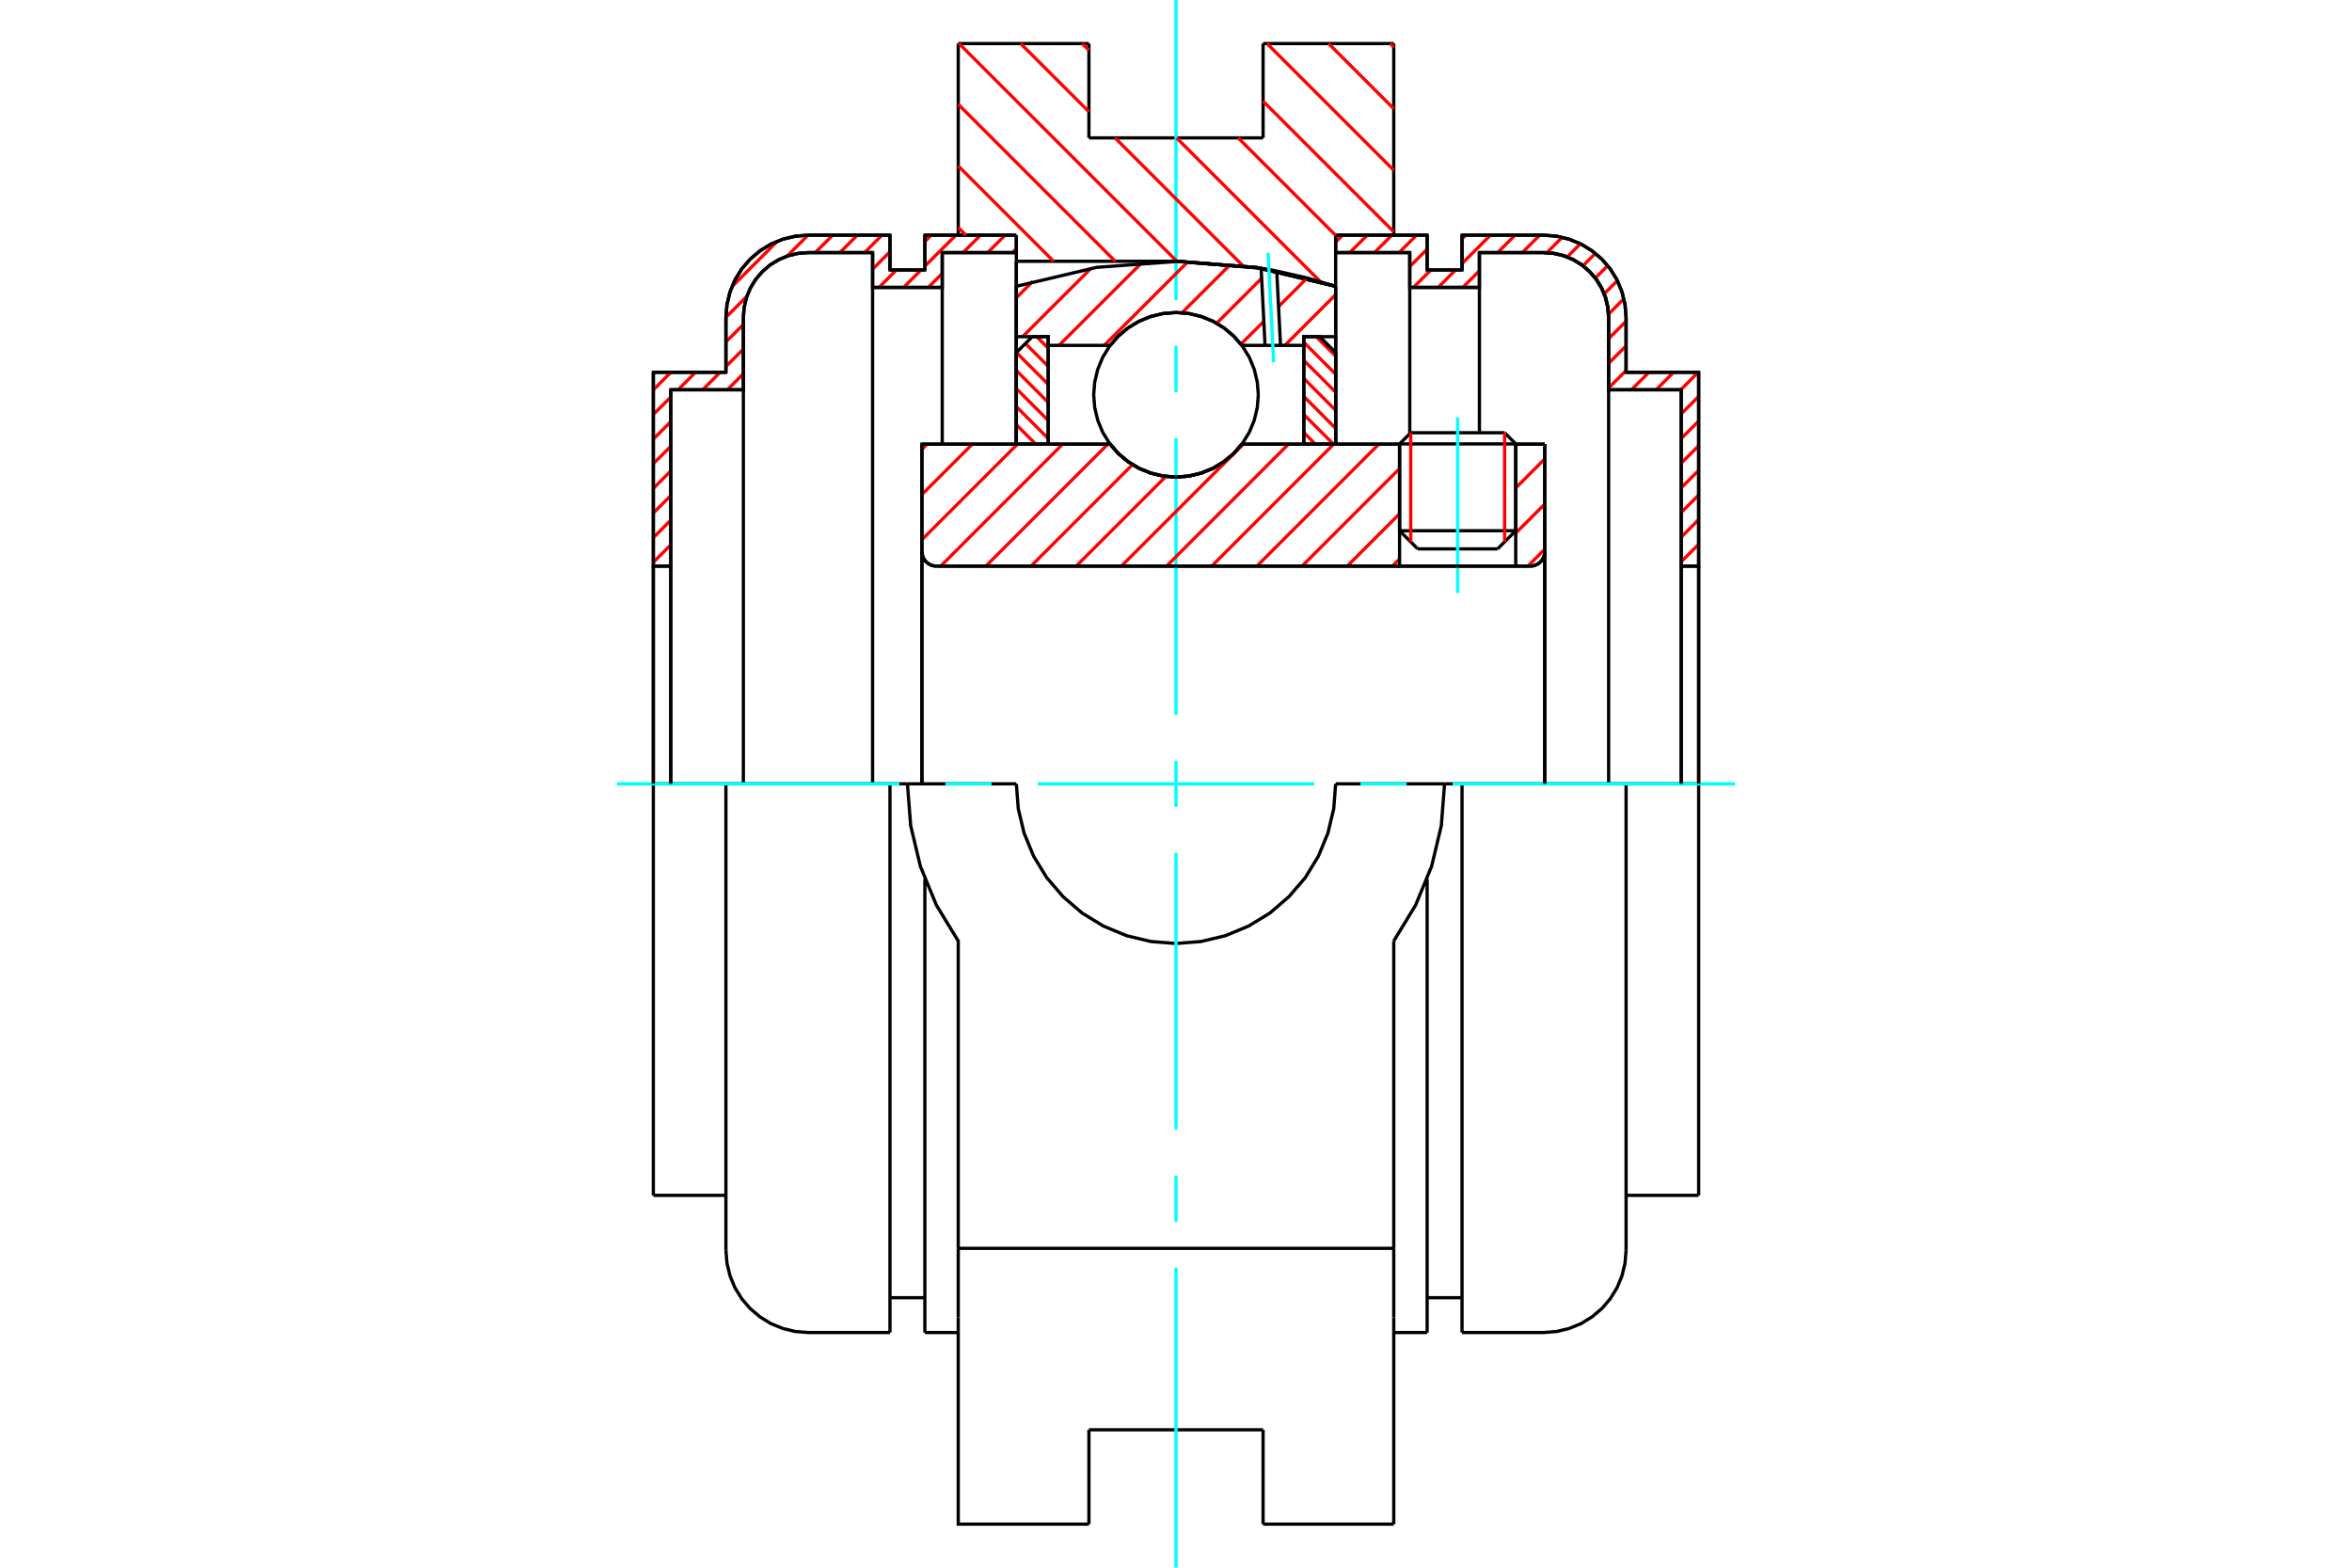 <?xml version="1.0" standalone="no"?>
<!DOCTYPE svg PUBLIC "-//W3C//DTD SVG 1.1//EN"
	"http://www.w3.org/Graphics/SVG/1.1/DTD/svg11.dtd">
<svg xmlns="http://www.w3.org/2000/svg" height="100%" width="100%" viewBox="0 0 36000 24000">
	<rect x="-1800" y="-1200" width="39600" height="26400" style="fill:#FFF"/>
	<g style="fill:none; fill-rule:evenodd" transform="matrix(1 0 0 1 0 0)">
		<g style="fill:none; stroke:#000; stroke-width:50; shape-rendering:geometricPrecision">
			<line x1="23200" y1="6796" x2="21422" y2="6796"/>
			<line x1="21593" y1="6625" x2="23030" y2="6625"/>
			<line x1="21422" y1="8125" x2="23200" y2="8125"/>
			<line x1="22922" y1="8403" x2="21700" y2="8403"/>
			<polyline points="23422,8667 23457,8664 23491,8656 23523,8642 23553,8624 23579,8602 23602,8575 23620,8545 23634,8513 23642,8479 23644,8444"/>
			<line x1="23644" y1="6800" x2="23644" y2="8444"/>
			<line x1="23200" y1="6800" x2="23644" y2="6800"/>
			<line x1="19008" y1="6800" x2="21422" y2="6800"/>
			<polyline points="16992,6800 17120,6946 17270,7071 17437,7171 17617,7244 17806,7289 18000,7304 18194,7289 18383,7244 18563,7171 18730,7071 18880,6946 19008,6800"/>
			<line x1="14111" y1="6800" x2="16992" y2="6800"/>
			<line x1="14111" y1="8444" x2="14111" y2="6800"/>
			<polyline points="14111,8444 14114,8479 14122,8513 14135,8545 14154,8575 14176,8602 14203,8624 14232,8642 14265,8656 14299,8664 14333,8667"/>
			<line x1="23422" y1="8667" x2="14333" y2="8667"/>
			<line x1="23644" y1="8444" x2="23644" y2="12000"/>
			<line x1="14111" y1="8444" x2="14111" y2="12000"/>
			<line x1="21593" y1="6625" x2="21422" y2="6796"/>
			<line x1="23200" y1="6796" x2="23030" y2="6625"/>
			<line x1="22922" y1="8403" x2="23200" y2="8125"/>
			<line x1="21422" y1="8125" x2="21700" y2="8403"/>
			<line x1="21422" y1="6796" x2="21422" y2="8125"/>
			<line x1="23200" y1="8125" x2="23200" y2="6796"/>
			<line x1="21333" y1="667" x2="21333" y2="3600"/>
			<line x1="19333" y1="667" x2="21333" y2="667"/>
			<line x1="19333" y1="2111" x2="19333" y2="667"/>
			<line x1="16667" y1="2111" x2="19333" y2="2111"/>
			<line x1="16667" y1="667" x2="16667" y2="2111"/>
			<line x1="14667" y1="667" x2="16667" y2="667"/>
			<line x1="14667" y1="3600" x2="14667" y2="667"/>
			<line x1="15556" y1="4000" x2="15556" y2="3600"/>
			<line x1="18000" y1="4000" x2="15556" y2="4000"/>
			<polyline points="20444,4383 19237,4096 18000,4000"/>
			<line x1="20444" y1="3600" x2="20444" y2="4383"/>
			<line x1="22111" y1="12000" x2="20444" y2="12000"/>
			<line x1="15556" y1="12000" x2="13889" y2="12000"/>
			<polyline points="15556,12000 15586,12382 15675,12755 15822,13110 16022,13437 16272,13728 16563,13978 16890,14178 17245,14325 17618,14414 18000,14444 18382,14414 18755,14325 19110,14178 19437,13978 19728,13728 19978,13437 20178,13110 20325,12755 20414,12382 20444,12000"/>
			<polyline points="13889,12000 13939,12640 14088,13264 14333,13858 14667,14406 14667,19111"/>
			<line x1="21333" y1="19111" x2="14667" y2="19111"/>
			<line x1="21333" y1="14406" x2="21333" y2="19111"/>
			<polyline points="21333,14406 21667,13858 21912,13264 22061,12640 22111,12000"/>
			<line x1="21333" y1="20167" x2="21333" y2="19111"/>
			<line x1="21333" y1="22622" x2="21333" y2="20167"/>
			<line x1="21333" y1="23333" x2="21333" y2="22622"/>
			<line x1="20444" y1="4383" x2="20444" y2="6800"/>
			<line x1="15556" y1="6800" x2="15556" y2="4000"/>
			<line x1="16667" y1="22622" x2="16667" y2="21889"/>
			<line x1="16667" y1="23333" x2="16667" y2="22622"/>
			<line x1="16667" y1="21889" x2="19333" y2="21889"/>
			<line x1="19333" y1="22622" x2="19333" y2="23333"/>
			<line x1="19333" y1="21889" x2="19333" y2="22622"/>
			<line x1="14667" y1="20167" x2="14667" y2="22622"/>
			<line x1="19333" y1="23333" x2="21333" y2="23333"/>
			<polyline points="14667,22622 14667,23333 16667,23333"/>
			<line x1="14667" y1="20167" x2="14667" y2="19111"/>
			<polyline points="20444,4383 19237,4096 18000,4000"/>
			<line x1="11111" y1="12000" x2="10000" y2="12000"/>
			<line x1="12371" y1="12000" x2="11111" y2="12000"/>
			<line x1="13622" y1="12000" x2="12371" y2="12000"/>
			<line x1="13889" y1="12000" x2="13622" y2="12000"/>
			<line x1="10267" y1="8667" x2="10000" y2="8667"/>
			<line x1="10267" y1="5967" x2="10267" y2="8667"/>
			<line x1="11378" y1="5967" x2="10267" y2="5967"/>
			<line x1="11378" y1="4860" x2="11378" y2="5967"/>
			<polyline points="12371,3867 12216,3879 12064,3915 11920,3975 11787,4056 11669,4158 11567,4276 11486,4409 11426,4553 11390,4705 11378,4860"/>
			<line x1="13356" y1="3867" x2="12371" y2="3867"/>
			<line x1="13356" y1="4400" x2="13356" y2="3867"/>
			<line x1="14422" y1="4400" x2="13356" y2="4400"/>
			<line x1="14422" y1="3867" x2="14422" y2="4400"/>
			<line x1="15556" y1="3867" x2="14422" y2="3867"/>
			<line x1="14156" y1="3600" x2="15556" y2="3600"/>
			<line x1="14156" y1="4133" x2="14156" y2="3600"/>
			<line x1="13622" y1="4133" x2="14156" y2="4133"/>
			<line x1="13622" y1="3600" x2="13622" y2="4133"/>
			<line x1="12371" y1="3600" x2="13622" y2="3600"/>
			<polyline points="12371,3600 12174,3616 11982,3662 11799,3737 11631,3841 11480,3969 11352,4119 11248,4288 11173,4471 11127,4663 11111,4860"/>
			<line x1="11111" y1="5700" x2="11111" y2="4860"/>
			<line x1="10000" y1="5700" x2="11111" y2="5700"/>
			<line x1="10000" y1="8667" x2="10000" y2="5700"/>
			<line x1="10000" y1="18300" x2="10000" y2="12000"/>
			<line x1="11111" y1="19140" x2="11111" y2="12000"/>
			<line x1="15556" y1="4000" x2="15556" y2="6800"/>
			<line x1="13622" y1="20400" x2="13622" y2="12000"/>
			<line x1="14156" y1="20400" x2="14156" y2="13459"/>
			<line x1="10000" y1="8667" x2="10000" y2="12000"/>
			<line x1="10267" y1="8667" x2="10267" y2="12000"/>
			<line x1="11378" y1="5967" x2="11378" y2="12000"/>
			<line x1="13356" y1="4400" x2="13356" y2="12000"/>
			<line x1="14422" y1="4400" x2="14422" y2="6800"/>
			<line x1="10000" y1="18300" x2="11111" y2="18300"/>
			<polyline points="11111,19140 11127,19337 11173,19529 11248,19712 11352,19881 11480,20031 11631,20159 11799,20263 11982,20338 12174,20384 12371,20400 13622,20400"/>
			<line x1="14156" y1="20400" x2="14667" y2="20400"/>
			<line x1="13622" y1="19867" x2="14156" y2="19867"/>
			<line x1="26000" y1="8667" x2="25733" y2="8667"/>
			<line x1="26000" y1="5700" x2="26000" y2="8667"/>
			<line x1="24889" y1="5700" x2="26000" y2="5700"/>
			<line x1="24889" y1="4860" x2="24889" y2="5700"/>
			<polyline points="24889,4860 24873,4663 24827,4471 24752,4288 24648,4119 24520,3969 24369,3841 24201,3737 24018,3662 23826,3616 23629,3600"/>
			<line x1="22378" y1="3600" x2="23629" y2="3600"/>
			<line x1="22378" y1="4133" x2="22378" y2="3600"/>
			<line x1="21844" y1="4133" x2="22378" y2="4133"/>
			<line x1="21844" y1="3600" x2="21844" y2="4133"/>
			<line x1="20444" y1="3600" x2="21844" y2="3600"/>
			<line x1="21578" y1="3867" x2="20444" y2="3867"/>
			<line x1="21578" y1="4400" x2="21578" y2="3867"/>
			<line x1="22644" y1="4400" x2="21578" y2="4400"/>
			<line x1="22644" y1="3867" x2="22644" y2="4400"/>
			<line x1="23629" y1="3867" x2="22644" y2="3867"/>
			<polyline points="24622,4860 24610,4705 24574,4553 24514,4409 24433,4276 24331,4158 24213,4056 24080,3975 23936,3915 23784,3879 23629,3867"/>
			<line x1="24622" y1="5967" x2="24622" y2="4860"/>
			<line x1="25733" y1="5967" x2="24622" y2="5967"/>
			<line x1="25733" y1="8667" x2="25733" y2="5967"/>
			<line x1="22378" y1="12000" x2="22111" y2="12000"/>
			<line x1="23629" y1="12000" x2="22378" y2="12000"/>
			<line x1="24889" y1="12000" x2="23629" y2="12000"/>
			<line x1="26000" y1="12000" x2="24889" y2="12000"/>
			<line x1="25733" y1="12000" x2="25733" y2="8667"/>
			<line x1="24622" y1="12000" x2="24622" y2="5967"/>
			<line x1="26000" y1="12000" x2="26000" y2="8667"/>
			<line x1="26000" y1="12000" x2="26000" y2="18300"/>
			<line x1="22644" y1="6625" x2="22644" y2="4400"/>
			<line x1="21578" y1="6639" x2="21578" y2="4400"/>
			<line x1="21844" y1="13459" x2="21844" y2="20400"/>
			<line x1="22378" y1="12000" x2="22378" y2="20400"/>
			<line x1="24889" y1="12000" x2="24889" y2="19140"/>
			<polyline points="24622,4860 24610,4705 24574,4553 24514,4409 24433,4276 24331,4158 24213,4056 24080,3975 23936,3915 23784,3879 23629,3867"/>
			<line x1="21844" y1="19867" x2="22378" y2="19867"/>
			<polyline points="22378,20400 23629,20400 23826,20384 24018,20338 24201,20263 24369,20159 24520,20031 24648,19881 24752,19712 24827,19529 24873,19337 24889,19140"/>
			<line x1="24889" y1="18300" x2="26000" y2="18300"/>
			<line x1="21333" y1="20400" x2="21844" y2="20400"/>
		</g>
		<g style="fill:none; stroke:#0FF; stroke-width:50; shape-rendering:geometricPrecision">
			<line x1="22311" y1="9077" x2="22311" y2="6389"/>
			<line x1="9444" y1="12000" x2="13767" y2="12000"/>
			<line x1="14472" y1="12000" x2="15178" y2="12000"/>
			<line x1="15883" y1="12000" x2="20117" y2="12000"/>
			<line x1="20822" y1="12000" x2="21528" y2="12000"/>
			<line x1="22233" y1="12000" x2="26556" y2="12000"/>
			<line x1="18000" y1="24000" x2="18000" y2="19408"/>
			<line x1="18000" y1="18703" x2="18000" y2="17997"/>
			<line x1="18000" y1="17292" x2="18000" y2="13058"/>
			<line x1="18000" y1="12353" x2="18000" y2="11647"/>
			<line x1="18000" y1="10942" x2="18000" y2="6708"/>
			<line x1="18000" y1="6003" x2="18000" y2="5297"/>
			<line x1="18000" y1="4592" x2="18000" y2="0"/>
		</g>
		<g style="fill:none; stroke:#F00; stroke-width:50; shape-rendering:geometricPrecision">
			<line x1="26000" y1="8332" x2="25733" y2="8599"/>
			<line x1="26000" y1="7955" x2="25733" y2="8222"/>
			<line x1="26000" y1="7578" x2="25733" y2="7845"/>
			<line x1="26000" y1="7201" x2="25733" y2="7467"/>
			<line x1="26000" y1="6824" x2="25733" y2="7090"/>
			<line x1="26000" y1="6447" x2="25733" y2="6713"/>
			<line x1="26000" y1="6069" x2="25733" y2="6336"/>
			<line x1="25992" y1="5700" x2="25726" y2="5967"/>
			<line x1="25615" y1="5700" x2="25349" y2="5967"/>
			<line x1="25238" y1="5700" x2="24971" y2="5967"/>
			<line x1="24889" y1="5672" x2="24622" y2="5939"/>
			<line x1="24889" y1="5295" x2="24622" y2="5562"/>
			<line x1="24889" y1="4918" x2="24622" y2="5184"/>
			<line x1="24855" y1="4574" x2="24621" y2="4809"/>
			<line x1="24755" y1="4297" x2="24554" y2="4498"/>
			<line x1="24608" y1="4067" x2="24418" y2="4257"/>
			<line x1="24419" y1="3879" x2="24229" y2="4069"/>
			<line x1="24189" y1="3732" x2="23987" y2="3934"/>
			<line x1="23911" y1="3633" x2="23676" y2="3868"/>
			<line x1="23567" y1="3600" x2="23300" y2="3867"/>
			<line x1="23190" y1="3600" x2="22923" y2="3867"/>
			<line x1="22644" y1="4145" x2="22390" y2="4400"/>
			<line x1="22813" y1="3600" x2="22378" y2="4035"/>
			<line x1="22279" y1="4133" x2="22013" y2="4400"/>
			<line x1="22435" y1="3600" x2="22378" y2="3658"/>
			<line x1="21902" y1="4133" x2="21635" y2="4400"/>
			<line x1="21844" y1="3814" x2="21578" y2="4081"/>
			<line x1="21681" y1="3600" x2="21415" y2="3867"/>
			<line x1="21304" y1="3600" x2="21037" y2="3867"/>
			<line x1="20927" y1="3600" x2="20660" y2="3867"/>
			<line x1="20550" y1="3600" x2="20444" y2="3705"/>
		</g>
		<g style="fill:none; stroke:#000; stroke-width:50; shape-rendering:geometricPrecision">
			<polyline points="20444,3600 21844,3600 21844,4133 22378,4133 22378,3600 23629,3600"/>
			<polyline points="24889,4860 24873,4663 24827,4471 24752,4288 24648,4119 24520,3969 24369,3841 24201,3737 24018,3662 23826,3616 23629,3600"/>
			<polyline points="24889,4860 24889,5700 26000,5700 26000,8667 25733,8667 25733,5967 24622,5967 24622,4860 24610,4705 24574,4553 24514,4409 24433,4276 24331,4158 24213,4056 24080,3975 23936,3915 23784,3879 23629,3867 22644,3867 22644,4400 21578,4400 21578,3867 20444,3867 20444,3600"/>
			<line x1="26000" y1="12000" x2="26000" y2="8667"/>
			<line x1="25733" y1="8667" x2="25733" y2="12000"/>
		</g>
		<g style="fill:none; stroke:#F00; stroke-width:50; shape-rendering:geometricPrecision">
			<line x1="15556" y1="3807" x2="15496" y2="3867"/>
			<line x1="15385" y1="3600" x2="15118" y2="3867"/>
			<line x1="15008" y1="3600" x2="14741" y2="3867"/>
			<line x1="14422" y1="4186" x2="14208" y2="4400"/>
			<line x1="10267" y1="8341" x2="10000" y2="8608"/>
			<line x1="14631" y1="3600" x2="14156" y2="4075"/>
			<line x1="14098" y1="4133" x2="13831" y2="4400"/>
			<line x1="10267" y1="7964" x2="10000" y2="8231"/>
			<line x1="14254" y1="3600" x2="14156" y2="3698"/>
			<line x1="13720" y1="4133" x2="13454" y2="4400"/>
			<line x1="10267" y1="7587" x2="10000" y2="7854"/>
			<line x1="13622" y1="3854" x2="13356" y2="4121"/>
			<line x1="10267" y1="7210" x2="10000" y2="7477"/>
			<line x1="13499" y1="3600" x2="13233" y2="3867"/>
			<line x1="11378" y1="5722" x2="11133" y2="5967"/>
			<line x1="10267" y1="6833" x2="10000" y2="7099"/>
			<line x1="13122" y1="3600" x2="12856" y2="3867"/>
			<line x1="11378" y1="5345" x2="11111" y2="5611"/>
			<line x1="11022" y1="5700" x2="10756" y2="5967"/>
			<line x1="10267" y1="6456" x2="10000" y2="6722"/>
			<line x1="12745" y1="3600" x2="12479" y2="3867"/>
			<line x1="11378" y1="4967" x2="11111" y2="5234"/>
			<line x1="10645" y1="5700" x2="10379" y2="5967"/>
			<line x1="10267" y1="6079" x2="10000" y2="6345"/>
			<line x1="12368" y1="3600" x2="12046" y2="3922"/>
			<line x1="11433" y1="4535" x2="11111" y2="4857"/>
			<line x1="10268" y1="5700" x2="10000" y2="5968"/>
			<line x1="11899" y1="3692" x2="11203" y2="4388"/>
		</g>
		<g style="fill:none; stroke:#000; stroke-width:50; shape-rendering:geometricPrecision">
			<polyline points="15556,3600 14156,3600 14156,4133 13622,4133 13622,3600 12371,3600 12174,3616 11982,3662 11799,3737 11631,3841 11480,3969 11352,4119 11248,4288 11173,4471 11127,4663 11111,4860 11111,5700 10000,5700 10000,8667 10267,8667 10267,5967 11378,5967 11378,4860"/>
			<polyline points="12371,3867 12216,3879 12064,3915 11920,3975 11787,4056 11669,4158 11567,4276 11486,4409 11426,4553 11390,4705 11378,4860"/>
			<polyline points="12371,3867 13356,3867 13356,4400 14422,4400 14422,3867 15556,3867 15556,3600"/>
			<line x1="10000" y1="12000" x2="10000" y2="8667"/>
			<line x1="10267" y1="8667" x2="10267" y2="12000"/>
		</g>
		<g style="fill:none; stroke:#F00; stroke-width:50; shape-rendering:geometricPrecision">
			<line x1="21279" y1="667" x2="21333" y2="721"/>
			<line x1="20336" y1="667" x2="21333" y2="1664"/>
			<line x1="19393" y1="667" x2="21333" y2="2607"/>
			<line x1="19333" y1="1549" x2="21333" y2="3549"/>
			<line x1="18952" y1="2111" x2="20444" y2="3603"/>
			<line x1="16565" y1="667" x2="16667" y2="768"/>
			<line x1="18009" y1="2111" x2="20215" y2="4317"/>
			<line x1="15622" y1="667" x2="16667" y2="1711"/>
			<line x1="17067" y1="2111" x2="19022" y2="4067"/>
			<line x1="14679" y1="667" x2="18013" y2="4000"/>
			<line x1="14667" y1="1597" x2="17070" y2="4000"/>
			<line x1="14667" y1="2540" x2="16127" y2="4000"/>
			<line x1="14667" y1="3482" x2="14784" y2="3600"/>
		</g>
		<g style="fill:none; stroke:#000; stroke-width:50; shape-rendering:geometricPrecision">
			<polyline points="20444,4383 19237,4096 18000,4000"/>
		</g>
		<g style="fill:none; stroke:#F00; stroke-width:50; shape-rendering:geometricPrecision">
			<line x1="23030" y1="6625" x2="23030" y2="8296"/>
			<line x1="21593" y1="8296" x2="21593" y2="6625"/>
			<line x1="15556" y1="6778" x2="15577" y2="6800"/>
			<line x1="15556" y1="6502" x2="15854" y2="6800"/>
			<line x1="15556" y1="6225" x2="16044" y2="6714"/>
			<line x1="15556" y1="5949" x2="16044" y2="6437"/>
			<line x1="15556" y1="5672" x2="16044" y2="6161"/>
			<line x1="15557" y1="5397" x2="16044" y2="5884"/>
			<line x1="15695" y1="5259" x2="16044" y2="5608"/>
			<line x1="15867" y1="5154" x2="16044" y2="5331"/>
		</g>
		<g style="fill:none; stroke:#000; stroke-width:50; shape-rendering:geometricPrecision">
			<polyline points="16044,6800 16044,5154 15800,5154 15556,5398 15556,6800 16044,6800"/>
		</g>
		<g style="fill:none; stroke:#F00; stroke-width:50; shape-rendering:geometricPrecision">
			<line x1="20146" y1="5154" x2="20444" y2="5452"/>
			<line x1="19956" y1="5240" x2="20444" y2="5729"/>
			<line x1="19956" y1="5516" x2="20444" y2="6005"/>
			<line x1="19956" y1="5793" x2="20444" y2="6282"/>
			<line x1="19956" y1="6069" x2="20444" y2="6558"/>
			<line x1="19956" y1="6346" x2="20410" y2="6800"/>
			<line x1="19956" y1="6622" x2="20133" y2="6800"/>
		</g>
		<g style="fill:none; stroke:#000; stroke-width:50; shape-rendering:geometricPrecision">
			<polyline points="19956,6800 19956,5154 20200,5154 20444,5398 20444,6800 19956,6800"/>
			<polyline points="19260,6044 19244,5847 19198,5655 19123,5472 19019,5303 18891,5153 18741,5025 18572,4921 18389,4846 18197,4800 18000,4784 17803,4800 17611,4846 17428,4921 17259,5025 17109,5153 16981,5303 16877,5472 16802,5655 16756,5847 16740,6044 16756,6241 16802,6433 16877,6616 16981,6785 17109,6935 17259,7063 17428,7167 17611,7242 17803,7288 18000,7304 18197,7288 18389,7242 18572,7167 18741,7063 18891,6935 19019,6785 19123,6616 19198,6433 19244,6241 19260,6044"/>
		</g>
		<g style="fill:none; stroke:#F00; stroke-width:50; shape-rendering:geometricPrecision">
			<line x1="20444" y1="4510" x2="19666" y2="5288"/>
			<line x1="20006" y1="4257" x2="19570" y2="4693"/>
			<line x1="19344" y1="4919" x2="18993" y2="5270"/>
			<line x1="19310" y1="4261" x2="18622" y2="4949"/>
			<line x1="18836" y1="4045" x2="18092" y2="4788"/>
			<line x1="18184" y1="4005" x2="16901" y2="5288"/>
			<line x1="17477" y1="4021" x2="16209" y2="5288"/>
			<line x1="16697" y1="4110" x2="15652" y2="5154"/>
			<line x1="15809" y1="4306" x2="15556" y2="4559"/>
		</g>
		<g style="fill:none; stroke:#000; stroke-width:50; shape-rendering:geometricPrecision">
			<polyline points="15556,6800 15556,5154 15556,4383"/>
			<polyline points="19303,4107 18044,4000 16785,4093 15556,4383"/>
			<polyline points="19542,4150 19422,4127 19303,4107"/>
			<polyline points="20444,4383 19997,4253 19542,4150"/>
			<polyline points="20444,4383 20444,5154 19956,5154 19956,5288 19956,6800"/>
			<polyline points="19956,5288 19600,5288 19363,5288 19008,5288 18880,5142 18730,5017 18563,4917 18383,4844 18194,4799 18000,4784 17806,4799 17617,4844 17437,4917 17270,5017 17120,5142 16992,5288 16044,5288 16044,6800"/>
			<polyline points="16044,5288 16044,5154 15556,5154"/>
			<line x1="20444" y1="5154" x2="20444" y2="6800"/>
		</g>
		<g style="fill:none; stroke:#0FF; stroke-width:50; shape-rendering:geometricPrecision">
			<line x1="19495" y1="5543" x2="19409" y2="3872"/>
		</g>
		<g style="fill:none; stroke:#000; stroke-width:50; shape-rendering:geometricPrecision">
			<line x1="19363" y1="5288" x2="19303" y2="4107"/>
			<line x1="19600" y1="5288" x2="19542" y2="4150"/>
		</g>
		<g style="fill:none; stroke:#F00; stroke-width:50; shape-rendering:geometricPrecision">
			<line x1="23644" y1="8408" x2="23386" y2="8667"/>
			<line x1="23644" y1="7717" x2="23200" y2="8161"/>
			<line x1="23644" y1="7025" x2="23200" y2="7470"/>
			<line x1="21422" y1="8556" x2="21312" y2="8667"/>
			<line x1="21422" y1="7865" x2="20620" y2="8667"/>
			<line x1="21422" y1="7173" x2="19929" y2="8667"/>
			<line x1="21104" y1="6800" x2="19238" y2="8667"/>
			<line x1="20413" y1="6800" x2="18546" y2="8667"/>
			<line x1="19721" y1="6800" x2="17855" y2="8667"/>
			<line x1="19030" y1="6800" x2="17163" y2="8667"/>
			<line x1="17845" y1="7294" x2="16472" y2="8667"/>
			<line x1="17334" y1="7113" x2="15781" y2="8667"/>
			<line x1="16956" y1="6800" x2="15089" y2="8667"/>
			<line x1="16264" y1="6800" x2="14398" y2="8667"/>
			<line x1="15573" y1="6800" x2="14111" y2="8262"/>
			<line x1="14882" y1="6800" x2="14111" y2="7571"/>
			<line x1="14190" y1="6800" x2="14111" y2="6879"/>
		</g>
		<g style="fill:none; stroke:#000; stroke-width:50; shape-rendering:geometricPrecision">
			<line x1="23644" y1="12000" x2="23644" y2="6800"/>
			<polyline points="23422,8667 23457,8664 23491,8656 23523,8642 23553,8624 23579,8602 23602,8575 23620,8545 23634,8513 23642,8479 23644,8444"/>
			<polyline points="23422,8667 23200,8667 23200,6800"/>
			<polyline points="23200,8667 21422,8667 21422,6800"/>
			<line x1="21422" y1="8667" x2="14333" y2="8667"/>
			<polyline points="14111,8444 14114,8479 14122,8513 14135,8545 14154,8575 14176,8602 14203,8624 14232,8642 14265,8656 14299,8664 14333,8667"/>
			<polyline points="14111,8444 14111,6800 14600,6800 16992,6800 17120,6946 17270,7071 17437,7171 17617,7244 17806,7289 18000,7304 18194,7289 18383,7244 18563,7171 18730,7071 18880,6946 19008,6800 21422,6800"/>
			<line x1="23200" y1="6800" x2="23644" y2="6800"/>
			<line x1="14111" y1="12000" x2="14111" y2="8444"/>
		</g>
	</g>
</svg>
